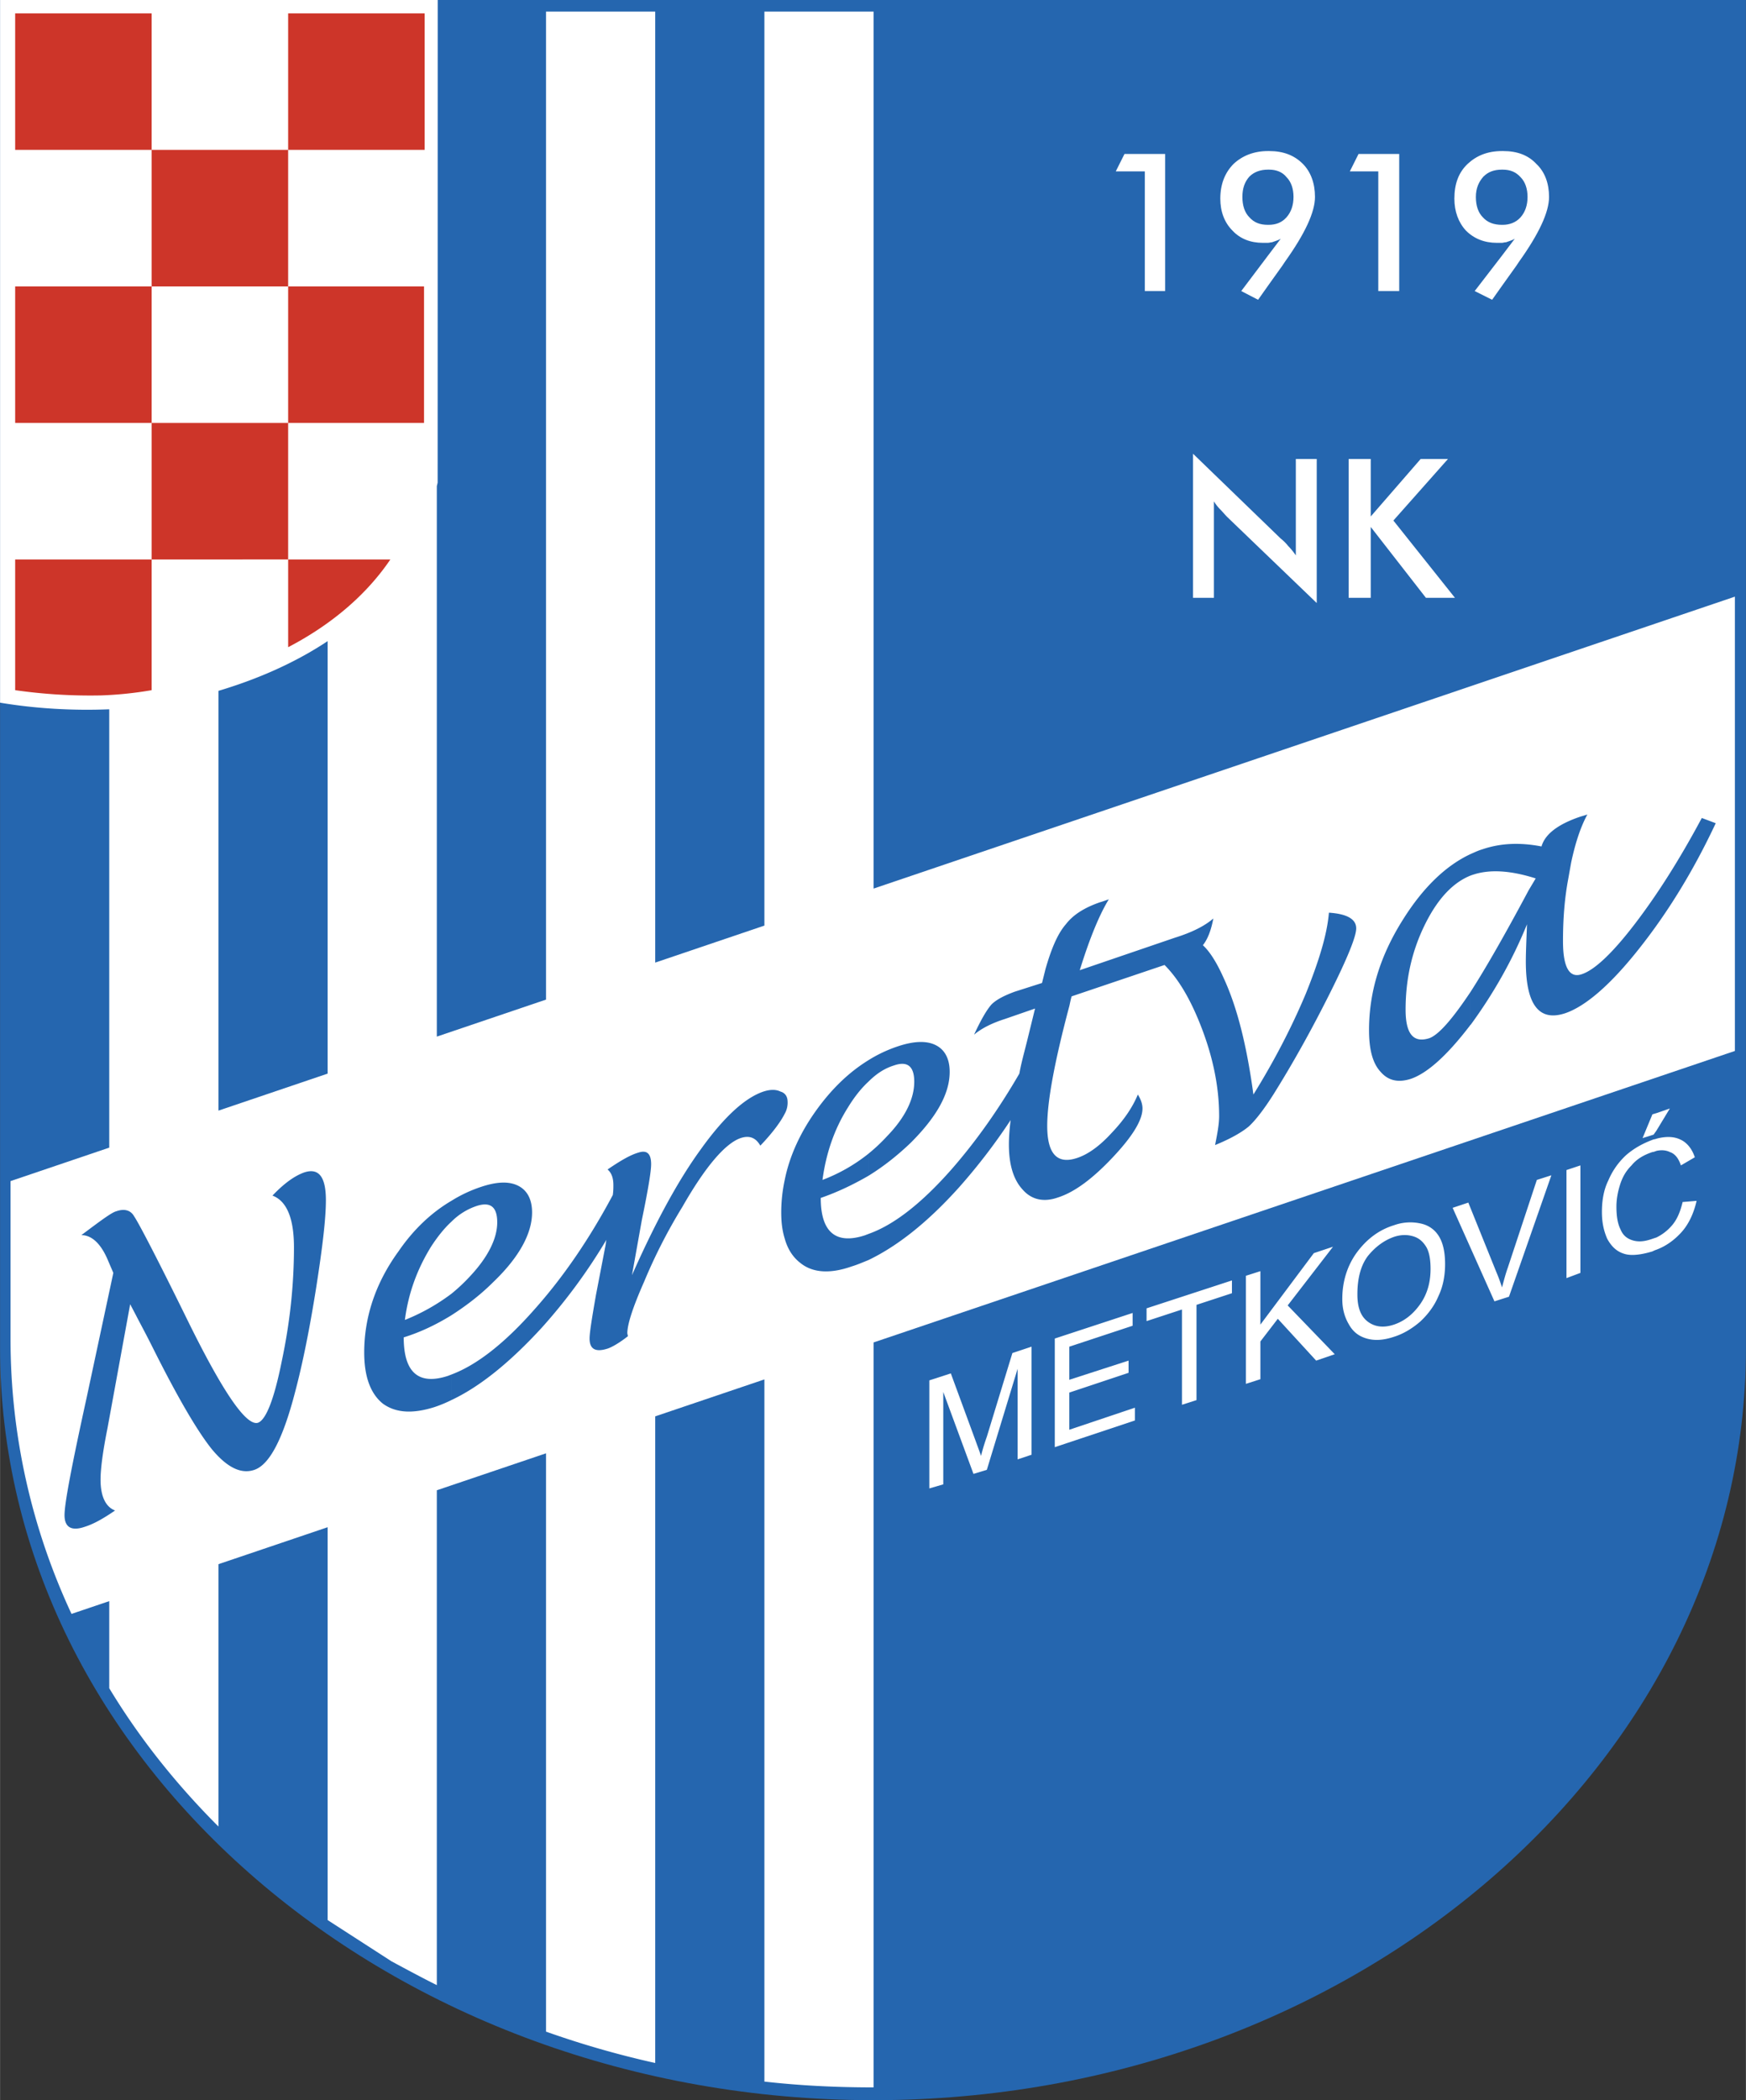 <svg xmlns="http://www.w3.org/2000/svg" width="2079" height="2500" viewBox="0 0 176.967 212.82"><rect x="0" y="0" width="176.967" height="212.82" fill="#333333" stroke="none"/><path d="M176.967 0H0v136.64c0 41.917 39.797 76.18 88.542 76.18 48.687 0 88.425-34.263 88.425-76.18V0z" fill="#2566af"/><path d="M11.067 71.876v44.419L1.06 119.686v16.012c0 9.832 2.178 19.251 6.182 27.846l3.826-1.294v8.829c3.062 5.063 6.771 9.714 11.068 14.013v-26.587l11.068-3.745v39.81l6.476 4.18c1.53.824 3.061 1.647 4.591 2.413v-50.147l11.068-3.745v58.603a94.337 94.337 0 0 0 11.068 3.179v-65.527l11.068-3.744v71.154c3.65.412 7.3.588 11.067.588v-75.488l87.307-29.539V60.461L88.542 90.044V1.177H77.475v92.617l-11.068 3.75V1.177H55.339v100.117l-11.068 3.75V49.26c.027-.12.059-.235.083-.356L44.361 0H0v71.205c3.589.602 7.382.821 11.067.671zm11.069-1.868c3.59-1.072 7.507-2.671 11.068-5.04v43.826l-11.068 3.75V70.008z" fill="#fff"/><path fill="#cd3529" d="M29.2 1.354h13.834v13.835H29.2zM15.365 69.939a37.855 37.855 0 0 1-5.122.53 53.712 53.712 0 0 1-8.713-.53V56.693h13.835v13.246zM39.562 56.693c-2.473 3.65-6.063 6.652-10.361 8.89v-8.89h10.361zM15.365 42.858H29.2v13.835H15.365zM29.2 29.023h13.775v13.835H29.2zM15.365 15.188H29.2v13.835H15.365zM1.53 1.354h13.835v13.835H1.53zM1.53 29.023h13.835v13.835H1.53z"/><path d="M155.657 89.014c-2.59-.824-4.711-.942-6.418-.354-.058 0-.117.059-.175.059v-2.178c.412-.177.765-.354 1.176-.472 1.885-.648 3.886-.706 6.005-.294.353-1.236 1.647-2.237 3.885-3.002.177-.059.412-.118.765-.236-.706 1.295-1.236 2.944-1.647 4.887l-.294 1.648c-.354 1.884-.53 3.945-.53 6.3 0 2.649.648 3.768 1.884 3.355 1.295-.412 3.121-2.12 5.416-5.122 2.296-3.003 4.533-6.535 6.771-10.715l1.412.53c-2.236 4.769-4.827 9.007-7.771 12.716-2.884 3.65-5.415 5.828-7.475 6.535-2.649.883-4.004-.824-4.004-5.24 0-.941.06-2.178.119-3.768-1.532 3.768-3.474 7.124-5.71 10.186v-3.356c1.588-2.473 3.532-5.888 5.827-10.185.056-.117.352-.588.764-1.294zm-6.594-.295c-1.766.707-3.298 2.296-4.593 4.887-1.353 2.708-2.001 5.593-2.001 8.713 0 2.414.765 3.414 2.414 2.884.942-.353 2.296-1.884 4.181-4.709v3.356s-.059 0-.059.059c-2.297 3.002-4.298 4.828-6.005 5.416-1.295.413-2.296.177-3.061-.707-.824-.883-1.177-2.296-1.177-4.239 0-3.827 1.118-7.535 3.473-11.244 2.001-3.179 4.297-5.416 6.829-6.593v2.177h-.001zm-61.05 38.973v-2.649c2.532-.883 5.357-3.062 8.418-6.535 2.474-2.826 4.769-6.064 6.887-9.714.178-1.001.471-2.061.767-3.238l.824-3.356-3.061 1.06c-1.295.412-2.355.941-3.121 1.589.707-1.531 1.295-2.531 1.767-3.061.471-.472 1.236-.883 2.355-1.295l2.767-.883.352-1.413c.59-2.061 1.236-3.592 2.062-4.534.765-1 1.941-1.707 3.473-2.237.235-.059.529-.177.883-.294-.942 1.531-1.944 3.945-2.945 7.183l9.655-3.297c1.707-.53 3.002-1.178 3.885-1.943-.235 1.237-.589 2.12-1.061 2.708.708.647 1.414 1.766 2.121 3.356 1.412 3.061 2.354 7.006 3.002 11.774 2.119-3.415 3.885-6.829 5.297-10.185 1.354-3.355 2.179-6.063 2.356-8.242 1.825.118 2.767.648 2.767 1.59 0 .824-.883 3.002-2.649 6.535-1.767 3.532-3.65 6.947-5.711 10.244-1.001 1.589-1.884 2.708-2.532 3.297-.707.588-1.825 1.236-3.414 1.883.234-1.177.411-2.119.411-2.943 0-3.002-.648-6.123-1.943-9.36-1.059-2.649-2.237-4.592-3.591-5.946l-9.419 3.18c-.118.412-.176.765-.235 1-1.473 5.534-2.237 9.596-2.237 12.128 0 2.825 1.001 3.944 3.061 3.237 1.059-.353 2.238-1.177 3.474-2.532 1.236-1.295 2.119-2.59 2.65-3.885.293.471.471.941.471 1.413 0 1.177-1.001 2.825-3.062 5.003-2.003 2.12-3.826 3.473-5.476 4.003-1.471.53-2.707.236-3.59-.765-.942-1.001-1.413-2.532-1.413-4.593 0-.707.06-1.53.176-2.473a59.967 59.967 0 0 1-5.239 6.83c-3.177 3.533-6.238 5.947-9.182 7.36zm0-8.537c1.531-.942 2.944-2.06 4.298-3.355 2.59-2.59 3.945-4.945 3.945-7.183 0-1.295-.472-2.237-1.414-2.708-.942-.472-2.237-.413-3.826.117-1.06.353-2.061.824-3.003 1.413v2.178c.825-.824 1.648-1.354 2.59-1.648 1.354-.472 2.061.058 2.061 1.648 0 1.708-.883 3.591-2.768 5.533a17.517 17.517 0 0 1-1.884 1.767v2.238zm0-11.715v2.178c-.706.648-1.413 1.531-2.06 2.59-1.413 2.237-2.237 4.709-2.59 7.359a17.255 17.255 0 0 0 4.65-2.649v2.237c-1.531.883-3.12 1.648-4.827 2.238 0 3.474 1.531 4.769 4.533 3.768.117-.059.176-.059.294-.118v2.649c-.588.236-1.118.471-1.707.647-2.178.765-3.945.648-5.181-.354-.765-.588-1.295-1.412-1.589-2.472v-5.946c.471-2.355 1.53-4.709 3.12-6.947 1.589-2.236 3.356-3.943 5.357-5.18zm-8.477 5.417c.235-.413.294-.825.294-1.119 0-.354-.059-.648-.294-.883v2.002zm0-2.002v2.002c-.413.824-1.236 1.942-2.473 3.237-.471-.824-1.119-1.059-2.002-.765-1.531.53-3.532 2.826-5.887 6.947a54.384 54.384 0 0 0-3.886 7.594c-1.118 2.531-1.707 4.297-1.707 5.24l.059.294c-.824.647-1.531 1.06-2.001 1.236-1.237.413-1.884.118-1.884-1 0-.588.235-2.06.647-4.416l.942-4.886c.059-.236.059-.471.118-.707a56.512 56.512 0 0 1-6.535 8.89c-3.238 3.532-6.3 6.005-9.184 7.358v-2.59c2.531-.942 5.357-3.12 8.418-6.593 2.943-3.297 5.593-7.183 7.948-11.598.059-.413.059-.707.059-1.001 0-.706-.176-1.235-.589-1.589 1.295-.882 2.296-1.472 3.12-1.708.883-.294 1.295.118 1.295 1.178 0 .706-.295 2.531-.942 5.652l-1.001 5.593c2.296-5.181 4.592-9.478 6.947-12.717 2.355-3.296 4.474-5.239 6.358-5.886.706-.235 1.295-.235 1.766 0a.943.943 0 0 1 .414.235zm0 8.713a15.656 15.656 0 0 0-.354 3.297c0 1.06.118 1.883.354 2.649v-5.946zm-33.793 13.717c1.472-.942 2.944-2.061 4.238-3.356 2.649-2.532 3.945-4.945 3.945-7.064 0-1.295-.471-2.237-1.413-2.708-.942-.471-2.178-.412-3.768.118-1.06.354-2.061.824-3.002 1.413v2.12a6.517 6.517 0 0 1 2.531-1.59c1.413-.471 2.12.06 2.12 1.648 0 1.649-.942 3.532-2.767 5.476a17.8 17.8 0 0 1-1.884 1.766v2.177zm0-11.598v2.12c-.707.647-1.413 1.53-2.061 2.531-1.413 2.295-2.296 4.709-2.649 7.418a20.368 20.368 0 0 0 4.71-2.649v2.178c-1.531.942-3.12 1.707-4.828 2.237 0 3.59 1.53 4.886 4.533 3.885.118-.059.176-.059.294-.118v2.59c-.589.295-1.177.53-1.707.707-2.238.707-3.945.589-5.24-.353-1.236-1.001-1.884-2.708-1.884-5.181 0-3.532 1.119-7.006 3.474-10.244 1.532-2.236 3.357-3.943 5.358-5.121zm-32.556 10.479l-2.295 12.54c-.472 2.354-.707 4.121-.707 5.239 0 1.708.53 2.767 1.472 3.121-1.118.765-2.119 1.354-3.062 1.648-1.354.471-2.061.059-2.061-1.178 0-1.236.766-5.18 2.238-11.892l2.708-12.657-.53-1.236c-.707-1.708-1.648-2.59-2.708-2.59 1.884-1.413 3.062-2.296 3.533-2.414.824-.294 1.472-.118 1.825.529.412.589 2.237 4.062 5.417 10.539 3.591 7.3 5.946 10.714 7.123 10.361.824-.295 1.648-2.414 2.414-6.242.824-3.885 1.236-7.711 1.236-11.538 0-3.003-.766-4.71-2.179-5.24 1.178-1.237 2.237-2.002 3.238-2.354 1.472-.472 2.178.471 2.178 2.825 0 1.884-.353 4.828-1 8.949-.647 4.062-1.354 7.594-2.12 10.479-1.236 4.768-2.59 7.359-4.121 7.889-1.354.47-2.767-.235-4.297-2.061-1.472-1.825-3.473-5.24-6.005-10.302-.824-1.649-1.413-2.708-1.708-3.297l-.589-1.118z" fill="#2566af"/><path d="M120.923 60.579v-14.6l8.888 8.595c.296.235.53.471.765.765.236.235.53.589.767.942v-9.772h2.119v14.6l-9.066-8.713c-.237-.235-.471-.529-.708-.765a4.474 4.474 0 0 1-.647-.824v9.772h-2.118zm15.776 0v-14.07h2.237v5.828l5.062-5.828h2.768l-5.534 6.24 6.24 7.83h-2.943l-5.593-7.182v7.182h-2.237z" fill="#fff"/><g fill="#fff"><path d="M113.092 17.367h2.944v12.127h2.06V15.601h-4.12zM128.634 15.307h-.118c-1.413 0-2.591.471-3.474 1.294-.883.883-1.354 2.061-1.354 3.533 0 1.295.412 2.414 1.238 3.238.765.824 1.824 1.236 3.06 1.236h.531c.118 0 .295-.059.412-.059.295-.118.589-.177.883-.354l-1.294 1.708-2.708 3.591 1.707.883 1-1.413 1.472-2.061.235-.354c2.062-2.884 3.061-5.062 3.061-6.593 0-1.354-.412-2.531-1.236-3.356-.883-.882-2.002-1.293-3.415-1.293zm1.767 6.711c-.471.53-1.061.765-1.826.765h-.058c-.825 0-1.413-.235-1.883-.765-.471-.471-.708-1.177-.708-2.061 0-.883.237-1.531.708-2.06.471-.471 1.118-.707 1.883-.707h.118c.706 0 1.354.236 1.767.766.471.471.706 1.178.706 2.001-.002.825-.236 1.531-.707 2.061zM155.714 16.601c-.824-.883-1.942-1.294-3.355-1.294h-.118c-1.471 0-2.591.471-3.474 1.294-.94.883-1.353 2.061-1.353 3.533 0 1.295.413 2.414 1.177 3.238.824.824 1.885 1.236 3.121 1.236h.528c.118 0 .236-.059.412-.059.295-.118.589-.177.883-.354l-1.295 1.708-2.766 3.591 1.767.883 1-1.413 1.473-2.061.234-.354c2.062-2.884 3.062-5.062 3.062-6.593 0-1.352-.412-2.53-1.296-3.355zm-1.589 5.417c-.471.53-1.118.765-1.825.765h-.059c-.824 0-1.471-.235-1.942-.765-.471-.471-.706-1.177-.706-2.061 0-.883.294-1.531.765-2.06.472-.471 1.059-.707 1.883-.707h.059c.767 0 1.354.236 1.825.766.471.471.706 1.178.706 2.001.001.825-.234 1.531-.706 2.061zM136.817 17.367h2.884v12.127h2.121V15.601H137.7z"/></g><g fill="#fff"><path d="M116.213 133.874l3.59-1.177v9.654l1.472-.471v-9.654l3.592-1.178v-1.296l-8.654 2.827zM108.383 141.115l6.005-2.002v-1.236l-6.005 1.943v-3.356l6.416-2.119v-1.296l-7.889 2.591v11.009l8.125-2.708v-1.295l-6.652 2.237zM167.901 114.564l1.355-2.237-1.355.471-.412.118-1 2.414 1.118-.353zM100.022 145.589a20.395 20.395 0 0 0-.589 1.943c-.117-.353-.294-.824-.529-1.472l-2.532-6.888-2.178.707v10.949l1.412-.412v-9.361l3.062 8.301 1.354-.412 3.121-10.244v9.183l1.413-.47v-10.951l-1.943.647-2.591 8.48zM152.831 128.458c-.235.647-.413 1.354-.589 2.002a17.32 17.32 0 0 0-.588-1.59l-2.827-7.005-1.589.53 4.238 9.477 1.472-.47 4.298-12.305-1.473.471-2.942 8.89zM170.55 121.805c-.234 1.002-.587 1.826-1.118 2.414a4.86 4.86 0 0 1-1.531 1.177l-.53.177c-.706.235-1.295.294-1.883.117-.59-.176-1.001-.529-1.236-1.118-.295-.589-.412-1.354-.412-2.296 0-.707.117-1.413.354-2.179.234-.765.587-1.413 1.177-2.001.53-.648 1.236-1.06 2.119-1.354.118 0 .236-.059.412-.118.53-.119 1.001-.059 1.354.118.53.176.883.646 1.119 1.354l1.412-.824c-.294-.883-.824-1.531-1.53-1.825-.648-.295-1.472-.295-2.355-.059-.117.059-.294.059-.412.118-.942.354-1.825.825-2.649 1.531a7.381 7.381 0 0 0-1.824 2.59c-.471.942-.648 2.06-.648 3.18 0 1.059.177 1.883.53 2.708.412.765.942 1.295 1.707 1.531.707.236 1.708.117 2.885-.236.118-.059.236-.118.412-.176.942-.354 1.766-.942 2.474-1.707.765-.824 1.295-1.944 1.589-3.239l-1.416.117zM158.776 129.517l1.413-.529v-10.892l-1.413.471zM135.11 126.338l-1.942.648-5.417 7.242v-5.416l-1.472.47v10.95l1.472-.471v-3.826l1.766-2.297 3.886 4.239 1.885-.647-4.769-4.945zM143.999 123.983a4.865 4.865 0 0 0-2.707.176c-1.532.471-2.768 1.414-3.769 2.767-.941 1.295-1.471 2.885-1.471 4.71 0 1.001.235 1.825.647 2.531.412.765 1.001 1.236 1.825 1.472.825.235 1.708.177 2.768-.176.942-.295 1.826-.825 2.649-1.531.824-.766 1.471-1.648 1.883-2.649.471-1 .648-2.12.648-3.179 0-1.119-.177-2.061-.589-2.767s-1.058-1.177-1.884-1.354zm-.058 8.183c-.708 1.001-1.59 1.708-2.649 2.062-1.06.353-1.943.234-2.649-.295-.708-.53-1.06-1.413-1.06-2.767 0-1.649.353-2.944 1.06-3.885.765-.942 1.648-1.59 2.649-1.943.706-.235 1.354-.235 1.942-.059.589.176 1.001.529 1.354 1.119.294.529.412 1.295.412 2.178 0 1.412-.353 2.59-1.059 3.59z"/></g></svg>